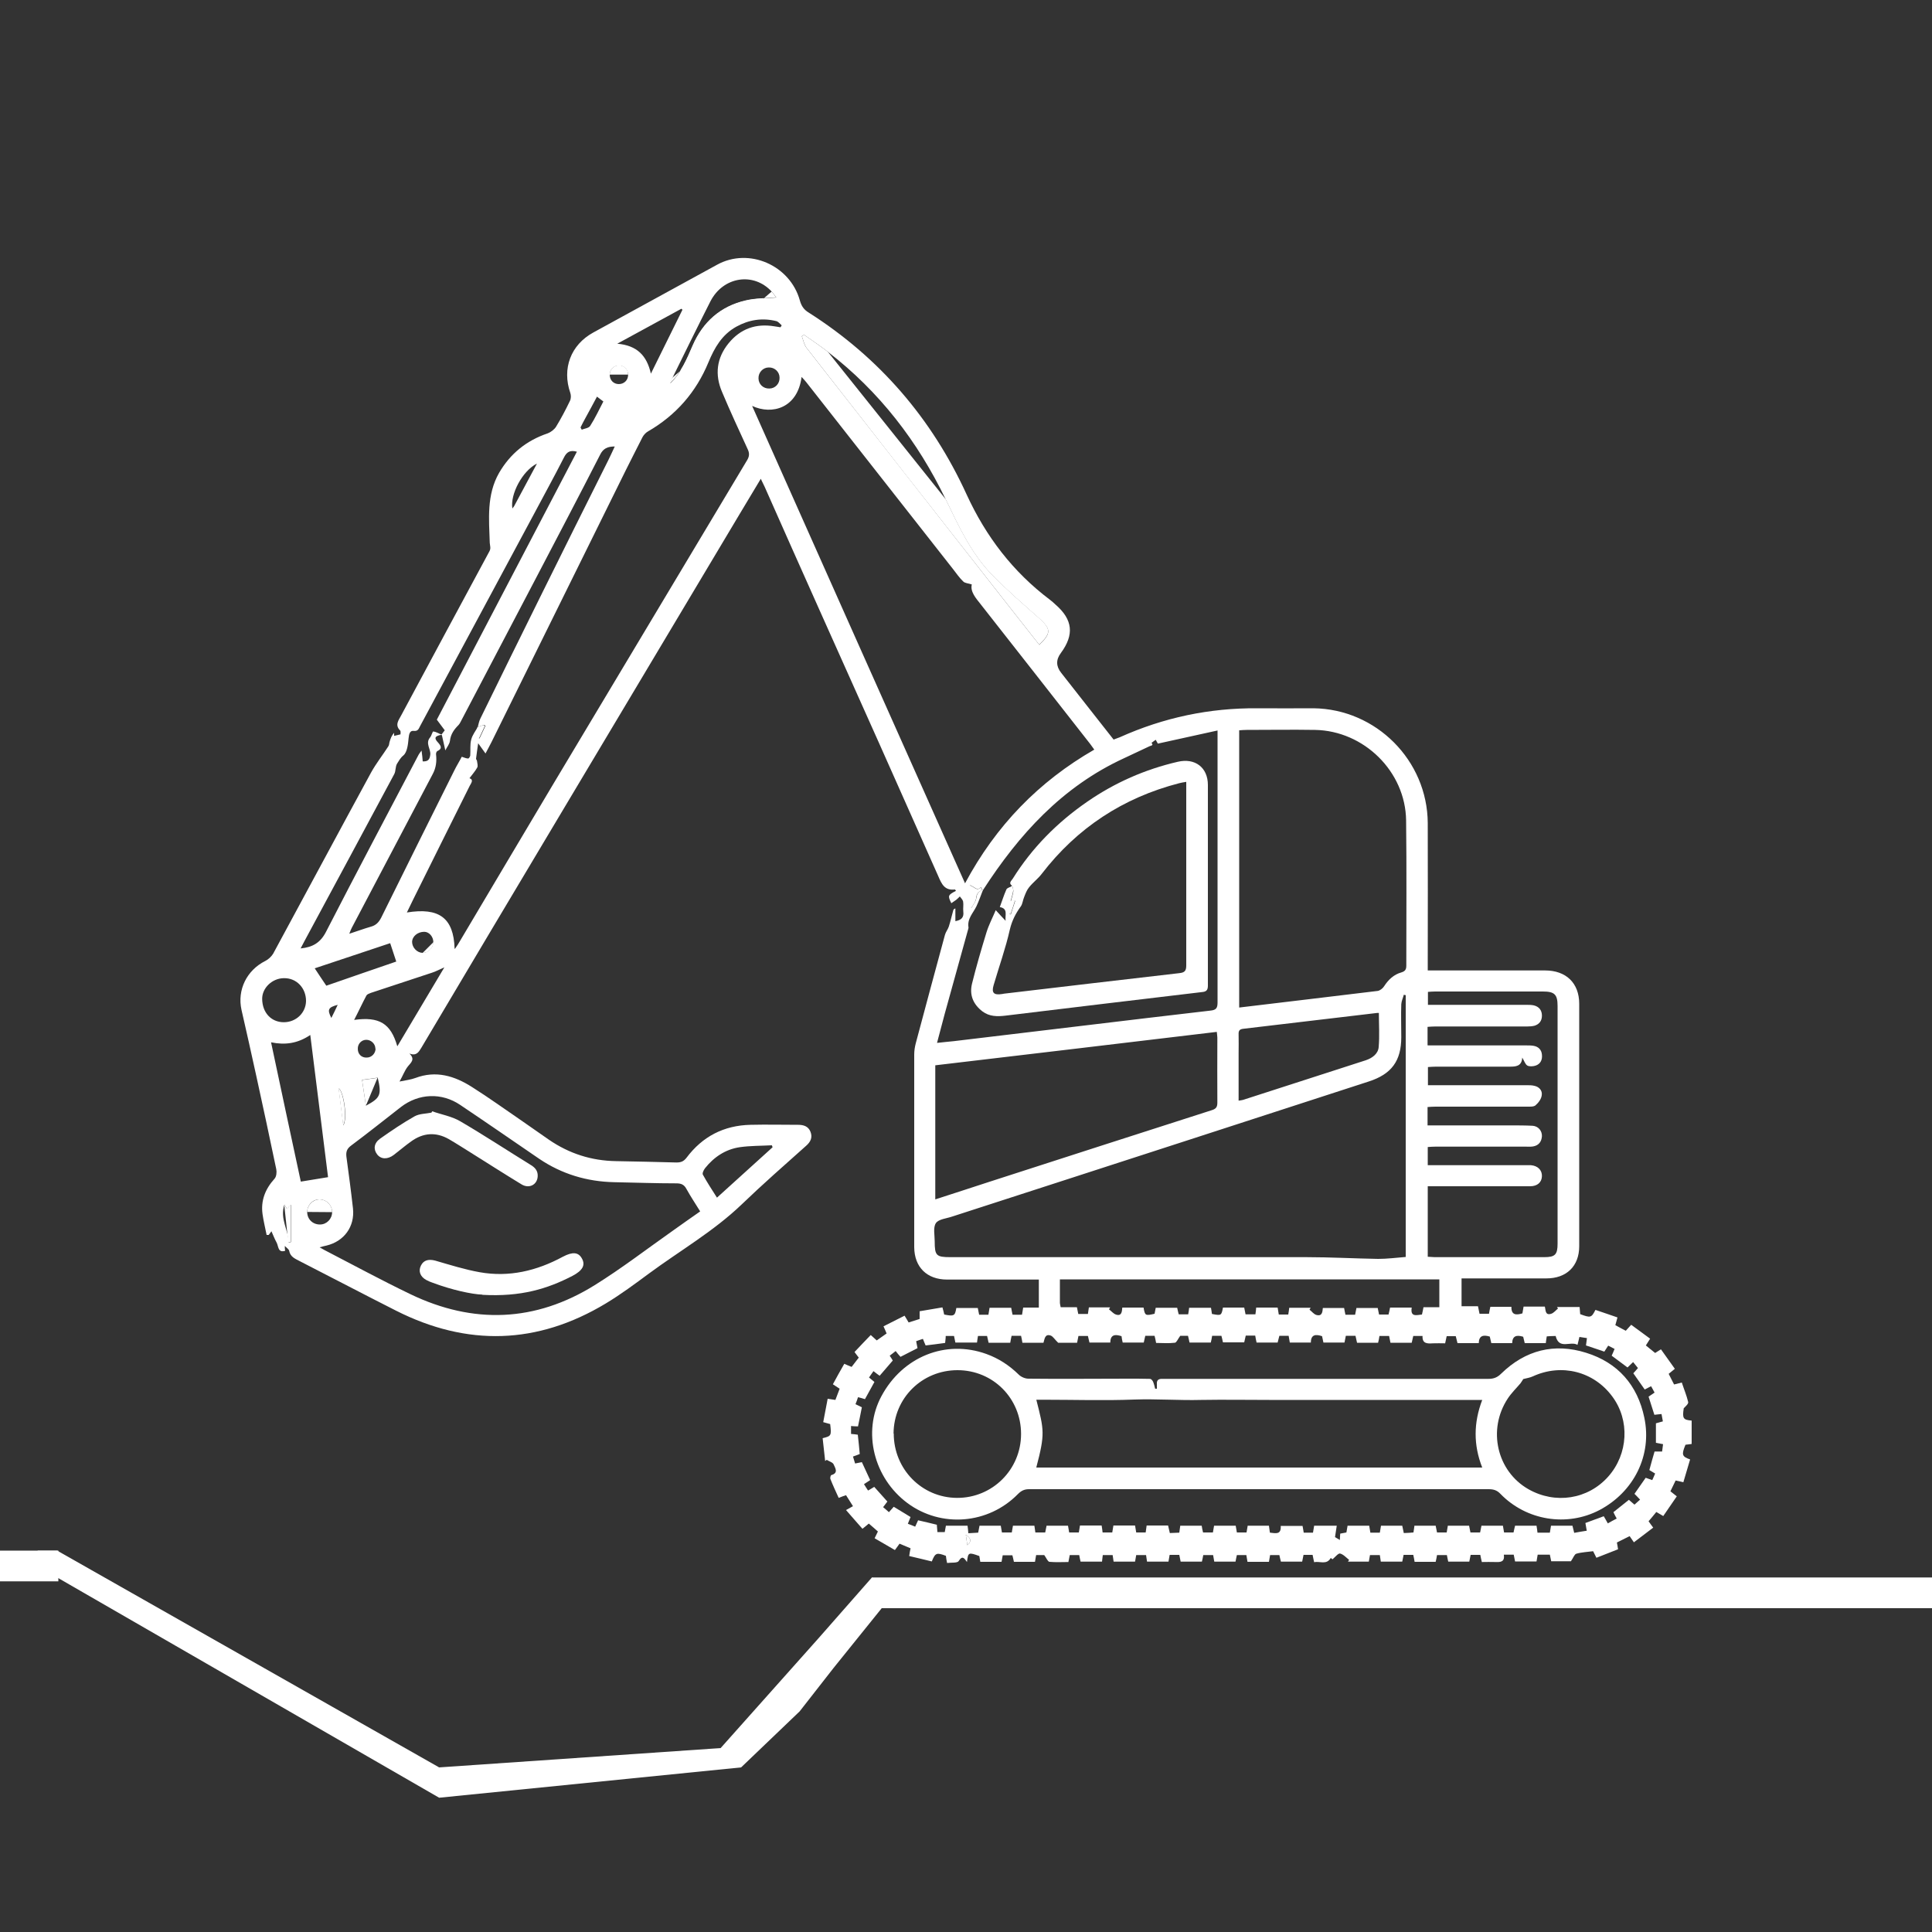 <?xml version="1.0" encoding="UTF-8"?>
<svg id="Layer_5" data-name="Layer 5" xmlns="http://www.w3.org/2000/svg" viewBox="0 0 100 100">
  <rect x="0" y="0" width="100" height="100" fill="#333333" stroke="none"/>
  <defs>
    <style>
      .cls-1 {
        fill: #fff;
      }
    </style>
  </defs>
  <g>
    <path class="cls-1" d="M39.38,24.78c-.39,.65-.75,1.25-1.11,1.85-3.14,5.25-6.27,10.51-9.41,15.76-2.35,3.94-4.71,7.89-7.05,11.84-.14,.23-.26,.44-.62,.3,.31,.3,.09,.46-.08,.67-.16,.2-.25,.46-.43,.78,.35-.07,.59-.1,.81-.18,1.08-.41,2.04-.11,2.95,.47,.87,.55,1.7,1.15,2.55,1.73,.48,.33,.95,.66,1.42,.99,1.05,.72,2.2,1.09,3.48,1.11,1.04,.02,2.08,.04,3.12,.07,.23,0,.37-.05,.52-.24,.83-1.11,1.94-1.68,3.32-1.71,.82-.02,1.64,0,2.46,0,.29,0,.53,.08,.64,.36,.12,.3,0,.53-.23,.73-1.12,1-2.25,1.99-3.33,3.03-1.45,1.39-3.19,2.39-4.79,3.57-.73,.54-1.47,1.09-2.25,1.56-3.54,2.13-7.17,2.23-10.85,.37-1.66-.84-3.3-1.7-4.96-2.55-.24-.13-.51-.22-.57-.54-.01-.08-.11-.14-.23-.26,0,.13,.01,.19,.02,.25-.38,.12-.34-.23-.44-.42-.11-.2-.19-.41-.27-.59-.02,.03-.08,.11-.14,.19-.04,0-.07,0-.11,0-.07-.36-.16-.71-.21-1.07-.1-.71,.14-1.31,.62-1.84,.1-.11,.12-.34,.09-.49-.33-1.6-.68-3.2-1.03-4.81-.25-1.15-.51-2.3-.77-3.44-.23-1.03,.27-2.05,1.23-2.53,.16-.08,.32-.23,.41-.38,1.69-3.12,3.37-6.26,5.07-9.38,.26-.47,.6-.9,.89-1.35,.05-.07,.04-.17,.07-.25,.05-.16,.1-.31,.23-.45v.16c.12-.03,.22-.05,.33-.08,0-.06,.02-.16-.02-.2-.29-.29-.07-.54,.06-.79,1.52-2.83,3.03-5.65,4.56-8.48,.09-.16,.03-.29,.02-.44-.04-1.23-.17-2.48,.48-3.62,.58-1,1.42-1.68,2.52-2.05,.16-.06,.34-.2,.43-.34,.26-.43,.5-.88,.72-1.34,.06-.12,.06-.29,.02-.41-.44-1.26,.02-2.49,1.19-3.13,2.13-1.17,4.27-2.34,6.41-3.51,1.64-.9,3.77,.02,4.28,1.85,.08,.29,.21,.48,.46,.63,3.66,2.33,6.37,5.48,8.17,9.41,1,2.18,2.4,4.01,4.31,5.45,.1,.08,.2,.16,.29,.25,.9,.78,.98,1.56,.28,2.51q-.39,.52,.02,1.03c.9,1.14,1.79,2.29,2.71,3.45,.11-.04,.22-.08,.32-.12,2.27-1.02,4.64-1.52,7.12-1.5,.97,.01,1.94,0,2.91,0,3.24,.04,5.89,2.7,5.91,5.94,.01,2.39,0,4.78,0,7.17,0,.14,0,.27,0,.46,.17,0,.32,0,.46,0,1.87,0,3.74,0,5.61,0,1.09,0,1.77,.65,1.77,1.73,0,4.18,0,8.36,0,12.54,0,1.04-.66,1.67-1.7,1.67-1.34,0-2.68,0-4.02,0-.11,0-.23,0-.37,0v1.44h.85c.03,.15,.05,.26,.08,.39h.49c.02-.12,.04-.23,.07-.36h1.09c-.01,.43,.24,.44,.57,.34,.02-.11,.04-.22,.06-.35h1.1c.05,.18,.01,.47,.33,.37,.13-.04,.24-.18,.35-.27-.02-.03-.03-.06-.05-.08h1.17c.01,.14,.02,.26,.03,.37,.54,.2,.58,.19,.79-.22,.37,.13,.75,.25,1.14,.39-.04,.14-.07,.25-.11,.4,.17,.09,.34,.19,.54,.29,.09-.1,.17-.19,.28-.31,.32,.24,.65,.47,.98,.72-.08,.12-.14,.22-.22,.35,.15,.12,.3,.25,.48,.39,.06-.04,.16-.1,.3-.19,.24,.34,.48,.67,.72,1.01-.12,.1-.21,.17-.32,.26,.09,.18,.18,.36,.28,.55,.13-.03,.24-.06,.4-.1,.11,.34,.25,.67,.33,1.01,.02,.09-.13,.22-.23,.32-.08,.53-.03,.6,.41,.64v1.21c-.1,.01-.21,.03-.32,.04-.21,.51-.19,.61,.24,.76-.11,.38-.23,.77-.35,1.18-.15-.04-.26-.06-.4-.09-.09,.18-.17,.36-.27,.56,.11,.09,.21,.16,.33,.26-.23,.34-.46,.67-.7,1.02-.13-.08-.24-.14-.36-.21-.13,.16-.26,.32-.4,.48,.08,.11,.14,.2,.24,.33-.33,.25-.64,.49-1,.76-.09-.13-.16-.23-.22-.32-.24,.12-.44,.22-.66,.33,.02,.11,.04,.2,.06,.35-.36,.14-.73,.29-1.12,.44-.06-.12-.11-.22-.17-.34-.29,.04-.59,.05-.87,.13-.1,.03-.16,.22-.28,.39h-1.02c-.02-.1-.04-.21-.07-.34h-.63c-.02,.11-.04,.22-.06,.35h-1.11c-.02-.12-.05-.23-.07-.35h-.51c.05,.38-.17,.39-.44,.38-.23-.01-.46,0-.7,0-.03-.14-.06-.24-.08-.37h-.5c-.02,.11-.04,.22-.07,.35h-1.09c-.02-.11-.05-.21-.07-.34h-.51c-.02,.12-.04,.23-.07,.35h-1.09c-.02-.12-.04-.23-.07-.36h-.5c-.02,.11-.04,.22-.07,.35h-1.11c-.02-.11-.03-.21-.05-.34h-.51c-.02,.11-.04,.22-.06,.34h-1.08s.04-.06,.06-.09c-.15-.12-.3-.29-.47-.33-.09-.02-.24,.17-.39,.3,.01,.01-.03-.03-.09-.07-.22,.38-.57,.15-.86,.22-.03-.15-.06-.25-.08-.38h-.47c-.02,.1-.04,.21-.07,.35h-1.1c-.03-.1-.05-.21-.08-.34h-.48c-.02,.11-.04,.22-.06,.35h-1.11c-.02-.12-.04-.22-.06-.35h-.49c-.02,.1-.05,.21-.07,.34h-1.1c-.02-.11-.04-.21-.06-.34h-.51c-.02,.11-.04,.22-.07,.34h-1.1c-.02-.11-.04-.22-.07-.35h-.5c-.02,.11-.04,.22-.06,.35h-1.11c-.02-.11-.03-.21-.05-.34h-.51c-.02,.11-.04,.22-.06,.34h-1.11c-.02-.12-.03-.22-.05-.34h-.51c-.01,.11-.03,.21-.04,.34h-1.11c-.02-.1-.05-.21-.07-.34h-.49c-.02,.1-.04,.21-.07,.36-.32,0-.66,.02-.98-.01-.09-.01-.16-.2-.27-.35h-.42c-.02,.11-.04,.22-.06,.35h-1.09c-.02-.11-.05-.21-.08-.34h-.5c-.02,.11-.04,.21-.06,.34h-1.1c-.02-.1-.03-.2-.05-.3-.56-.2-.58-.2-.64,.31-.13-.18-.23-.37-.43-.05-.07,.11-.38,.07-.6,.1-.03-.15-.05-.26-.06-.37-.48-.18-.55-.16-.73,.29-.38-.09-.77-.19-1.17-.28,.02-.15,.04-.26,.07-.4-.19-.08-.37-.16-.57-.24-.08,.11-.14,.2-.24,.33-.35-.2-.69-.4-1.05-.61,.06-.12,.11-.22,.17-.35-.15-.13-.3-.27-.47-.41-.11,.09-.2,.17-.33,.27-.27-.31-.54-.61-.85-.97,.14-.08,.25-.14,.36-.2-.14-.22-.25-.39-.36-.57-.12,.04-.23,.08-.38,.14-.15-.33-.3-.65-.43-.98-.02-.05,.01-.19,.05-.2,.39-.11,.19-.38,.12-.55-.04-.11-.24-.16-.36-.24-.03,.02-.05,.04-.08,.06-.04-.39-.09-.79-.13-1.18,.45-.11,.46-.13,.39-.73-.1-.03-.21-.06-.36-.1,.08-.4,.15-.79,.23-1.21,.15,.02,.26,.04,.4,.06,.07-.18,.14-.37,.22-.58-.11-.07-.21-.14-.35-.23,.19-.35,.38-.7,.59-1.06,.13,.06,.23,.1,.38,.16,.12-.15,.24-.31,.37-.48-.08-.11-.16-.2-.22-.29,.28-.3,.56-.59,.84-.88,.11,.1,.2,.18,.31,.28,.17-.12,.33-.23,.51-.36-.05-.12-.09-.22-.16-.37,.36-.18,.71-.36,1.09-.55,.08,.12,.13,.22,.21,.35,.18-.06,.37-.12,.57-.18v-.4c.39-.07,.78-.13,1.18-.2,.04,.15,.07,.26,.09,.37,.51,.1,.56,.08,.63-.34h1.11c.02,.11,.04,.22,.07,.35h.48c.02-.12,.04-.23,.06-.36h1.12c.02,.12,.04,.23,.07,.36h.49c.02-.12,.04-.23,.06-.37h.81v-1.45c-.13,0-.24,0-.35,0-1.47,0-2.93,0-4.4,0-1.04,0-1.69-.64-1.7-1.67,0-3.33,0-6.65,0-9.98,0-.19,.03-.39,.08-.58,.5-1.87,1-3.74,1.51-5.61,.04-.15,.15-.28,.2-.43,.09-.28,.15-.56,.23-.84,.01-.04,.03-.07,.11-.1v.66c.31-.06,.45-.19,.41-.5-.02-.17,.02-.35-.01-.52-.02-.09-.11-.18-.17-.26-.06,.06-.12,.12-.18,.17-.08,.06-.17,.12-.26,.18-.19-.39-.18-.42,.24-.64-.02-.03-.04-.07-.06-.07-.53,.06-.68-.28-.86-.7-2.04-4.6-4.09-9.19-6.15-13.78-.95-2.12-1.89-4.24-2.83-6.36-.05-.1-.1-.2-.17-.35Zm-16.55,13.27c.05-.07,.11-.14,.19-.25-.13-.17-.24-.32-.41-.55,2.36-4.52,4.8-9.19,7.25-13.87-.36-.1-.53,.02-.67,.3-.51,1-1.05,1.98-1.57,2.96-1.96,3.65-3.92,7.3-5.88,10.95-.07,.13-.1,.27-.34,.24-.18-.02-.23,.16-.25,.37-.03,.32-.07,.73-.27,.9-.16,.13-.24,.29-.33,.43-.09,.15-.06,.37-.14,.53-1.54,2.88-3.09,5.75-4.64,8.63-.07,.13-.13,.25-.21,.4,.63-.06,1.03-.3,1.32-.87,1.57-3.06,3.19-6.11,4.79-9.16,.03-.06,.07-.1,.15-.21,.03,.23,.05,.39,.06,.56,.28,.01,.36-.1,.39-.34,.04-.3-.27-.59-.01-.9,.08-.09,.12-.31,.17-.31,.15,.02,.29,.11,.43,.17-.35,.06-.41,.17-.19,.4,.16,.18,.24,.32-.04,.45-.04,.02-.07,.12-.06,.17,.04,.36,0,.69-.17,1.01-1.4,2.65-2.79,5.31-4.19,7.96-.04,.08-.08,.17-.13,.31,.41-.13,.75-.26,1.1-.36,.27-.07,.42-.22,.55-.47,1.25-2.54,2.51-5.06,3.77-7.59,.13-.27,.29-.52,.4-.74,.15,.05,.24,.09,.34,.09,.03,0,.09-.1,.1-.15,.02-.28-.02-.57,.05-.83,.06-.24,.23-.45,.35-.67v.59l.08,.02c.1-.22,.21-.44,.31-.66-.03-.01-.06-.03-.08-.04-.11,.04-.21,.07-.32,.11,.04-.14,.06-.29,.13-.43,1.03-2.1,2.06-4.21,3.1-6.3,1.17-2.37,2.35-4.73,3.53-7.09,.11-.22,.21-.45,.33-.7-.37,0-.6,.1-.76,.43-1.12,2.19-2.26,4.36-3.4,6.54-1.25,2.39-2.51,4.78-3.76,7.17-.05,.09-.09,.19-.16,.27-.23,.23-.41,.47-.45,.82-.02,.17-.15,.32-.24,.5-.07-.3-.12-.55-.18-.8Zm28.04,8.04c-.03-.06-.07-.11-.1-.17-.21,.23-.36-.06-.57-.1v1.12s.06,.02,.09,.04c.08-.16,.22-.31,.24-.48,.03-.25,.13-.38,.35-.44-.11,.28-.21,.57-.34,.85-.17,.35-.49,.65-.41,1.1,0,.04-.02,.09-.03,.13-.4,1.44-.8,2.89-1.2,4.33-.13,.49-.26,.97-.4,1.51,.33-.04,.6-.06,.87-.09,2.26-.27,4.51-.54,6.77-.81,2.17-.26,4.33-.52,6.5-.77,.3-.03,.38-.12,.38-.42,0-4.55,0-9.1,0-13.65,0-.11,0-.22,0-.43-1.08,.24-2.09,.46-3.09,.68-.04-.07-.08-.14-.11-.2-.07,.05-.15,.11-.22,.16,.12,.13-.01,.14-.09,.17-.45,.21-.89,.42-1.34,.63-3.19,1.47-5.43,3.94-7.29,6.82Zm-11.94-25.08c3.68,8.26,7.33,16.45,11.02,24.71,1.6-2.99,3.82-5.27,6.69-6.92-.09-.12-.15-.21-.21-.29-1.89-2.41-3.77-4.82-5.66-7.22-.27-.34-.56-.67-.47-1.04-.18-.06-.35-.06-.44-.15-.2-.19-.35-.41-.52-.63-2.54-3.23-5.07-6.46-7.61-9.69-.06-.08-.14-.16-.24-.27-.21,1.62-1.53,1.98-2.56,1.5Zm33.83,44.05v-13.55l-.1-.02c-.04,.16-.12,.32-.13,.49-.02,.57,0,1.13,0,1.7,0,1.24-.51,1.92-1.69,2.3-3.06,.99-6.12,1.99-9.18,2.98-4.12,1.34-8.25,2.67-12.38,4.01-.29,.1-.7,.13-.84,.34-.15,.23-.06,.62-.06,.94,0,.74,.08,.82,.81,.82,6.14,0,12.28,0,18.43,0,1.24,0,2.48,.07,3.71,.09,.47,0,.93-.06,1.43-.1Zm-49.21-15.95c.12-.18,.19-.28,.25-.39,1.6-2.69,3.19-5.38,4.79-8.06,3.36-5.62,6.72-11.23,10.08-16.84,.12-.2,.13-.36,.03-.57-.45-.98-.91-1.97-1.33-2.97-.38-.89-.28-1.75,.34-2.51,.61-.75,1.41-1.04,2.37-.88,.11,.02,.22,.03,.32,.05,.02-.03,.04-.07,.06-.1-.09-.08-.17-.19-.28-.22-.73-.18-1.42-.07-2.07,.29-.74,.41-1.13,1.09-1.44,1.84-.64,1.55-1.68,2.74-3.13,3.58-.11,.06-.22,.18-.28,.29-.29,.56-.57,1.13-.86,1.7-2.32,4.7-4.64,9.39-6.96,14.09-.09,.18-.19,.36-.31,.59-.15-.2-.26-.37-.38-.53-.04,.28-.08,.54-.11,.8,0,.04,.05,.08,.05,.12,.01,.11,.06,.25,.01,.34-.11,.2-.27,.37-.4,.55,.23,.08,.09,.25,.01,.4-.98,1.96-1.95,3.92-2.93,5.89-.11,.21-.2,.43-.32,.66,1.67-.27,2.42,.28,2.47,1.87Zm41.02,29.86h1.11c.02,.13,.03,.24,.05,.36,.3,.03,.59,.12,.56-.35h1.13c.03,.14,.04,.25,.06,.35h.48c.02-.13,.04-.24,.06-.36h1.17c-.03,.21-.06,.38-.09,.59,.05,.03,.14,.08,.25,.15,0-.14,.02-.23,.02-.33,.12-.02,.22-.04,.32-.06,.02-.12,.04-.23,.06-.35h1.12c.02,.13,.04,.24,.06,.36h.49c.02-.13,.04-.24,.06-.36h1.1c.03,.13,.05,.24,.08,.38,.18,0,.35-.02,.5-.03,.02-.14,.04-.24,.05-.35h1.1c.03,.13,.05,.24,.07,.35h.5c.02-.13,.04-.24,.06-.35h1.1c.03,.14,.05,.24,.07,.35h.5c.03-.13,.05-.24,.07-.35h1.11c.02,.14,.04,.24,.06,.35h.49c.03-.13,.05-.24,.08-.35h1.11c.02,.13,.04,.24,.05,.36h.64c.02-.13,.04-.24,.06-.36h1.11c.03,.13,.06,.23,.09,.37,.23-.04,.43-.08,.65-.11-.03-.17-.05-.28-.07-.4,.32-.12,.63-.23,.95-.35,.07,.13,.14,.23,.21,.37,.16-.09,.3-.17,.46-.25-.07-.13-.12-.22-.17-.33,.28-.22,.54-.43,.8-.64,.09,.08,.17,.15,.29,.25,.1-.09,.19-.17,.29-.26-.12-.13-.2-.21-.29-.3,.2-.28,.38-.55,.58-.83,.12,.04,.22,.08,.34,.12,.06-.12,.1-.23,.15-.34-.11-.07-.2-.12-.3-.18,.09-.34,.18-.65,.27-.96h.39c.02-.13,.03-.25,.05-.38-.14-.03-.25-.05-.37-.07v-1.01c.12-.03,.23-.06,.36-.1-.02-.13-.05-.25-.07-.38-.15,.01-.25,.03-.37,.04-.1-.32-.2-.63-.3-.94,.1-.07,.19-.13,.31-.21-.06-.12-.12-.22-.18-.33-.13,.07-.23,.12-.33,.17-.2-.29-.39-.56-.59-.84,.09-.09,.16-.18,.24-.27-.09-.11-.17-.21-.25-.31-.13,.12-.21,.2-.29,.28-.28-.21-.55-.41-.82-.61,.05-.11,.1-.22,.15-.35-.12-.06-.22-.11-.33-.17-.07,.11-.13,.2-.2,.31-.33-.11-.64-.22-.95-.32,.02-.14,.03-.25,.05-.38-.14-.02-.26-.04-.39-.06-.03,.14-.06,.25-.1,.41-.36-.22-.95,.27-1.13-.46-.15,0-.3,.01-.46,.02-.02,.14-.04,.24-.05,.35h-1.09c-.03-.13-.06-.24-.08-.33-.35-.11-.56-.04-.57,.33h-1.08c-.03-.13-.06-.24-.08-.34-.34-.1-.56-.05-.57,.34h-1.1c-.03-.13-.06-.25-.09-.36h-.47c-.03,.13-.05,.24-.08,.37-.22,0-.43-.01-.63,0-.3,.02-.56,.02-.54-.38h-.48c-.03,.12-.05,.23-.08,.35h-1.1c-.03-.13-.05-.24-.07-.35h-.5c-.02,.13-.04,.24-.07,.35h-1.09c-.03-.13-.05-.24-.08-.36h-.5c-.02,.12-.05,.23-.07,.35h-1.09c-.03-.13-.05-.23-.07-.33-.33-.11-.58-.09-.58,.33h-1.09c-.02-.13-.04-.24-.06-.35h-.48c-.03,.13-.06,.24-.09,.35h-1.09c-.03-.13-.05-.24-.07-.36h-.49c-.03,.13-.05,.23-.08,.35h-1.1c-.03-.13-.05-.24-.08-.34h-.48c-.02,.13-.04,.23-.07,.35h-1.1c-.03-.13-.05-.24-.08-.35h-.4c-.12,.16-.19,.35-.28,.36-.33,.04-.66,.01-.97,.01-.03-.16-.05-.26-.08-.37h-.48c-.03,.13-.05,.23-.08,.35h-1.09c-.03-.13-.05-.23-.06-.33-.34-.11-.58-.08-.58,.33h-1.08c-.03-.13-.06-.24-.08-.34h-.49c-.03,.13-.05,.23-.07,.35h-.98c-.18-.17-.26-.32-.38-.37-.31-.11-.32,.18-.38,.37h-1.09c-.02-.12-.04-.23-.07-.36h-.49c-.03,.13-.05,.24-.07,.36h-1.12c-.03-.13-.05-.23-.08-.35h-.47c-.02,.13-.04,.23-.05,.34h-1.12c-.03-.13-.05-.23-.07-.34h-.43c0,.13-.02,.23-.03,.36-.35,.05-.68,.09-1.01,.13-.06-.13-.09-.22-.14-.34-.13,.04-.24,.08-.35,.12,.03,.14,.05,.25,.07,.36-.31,.16-.59,.3-.88,.45-.09-.1-.17-.19-.25-.3-.12,.09-.21,.17-.31,.24,.08,.12,.14,.21,.16,.25-.24,.28-.46,.53-.68,.79-.12-.09-.21-.15-.32-.24-.08,.12-.16,.22-.23,.33,.11,.09,.19,.16,.28,.23-.17,.3-.32,.59-.49,.89-.12-.04-.23-.07-.36-.1-.04,.13-.08,.24-.13,.36,.13,.06,.23,.11,.33,.16-.07,.34-.13,.67-.2,.99-.14,0-.24-.01-.36-.02v.41c.12,.01,.23,.02,.35,.04,.04,.35,.07,.67,.1,1-.13,.05-.23,.09-.35,.13,.04,.13,.07,.23,.11,.36,.13-.03,.24-.05,.35-.07,.15,.32,.29,.62,.43,.93-.11,.07-.2,.13-.32,.21,.07,.12,.14,.22,.21,.33,.12-.07,.21-.12,.32-.19,.23,.26,.45,.5,.68,.76-.08,.1-.14,.19-.22,.29,.11,.09,.2,.17,.3,.26,.09-.1,.17-.19,.25-.28,.29,.18,.58,.35,.87,.53-.05,.12-.09,.22-.14,.35,.14,.05,.26,.1,.38,.15,.06-.13,.1-.22,.15-.33,.34,.08,.66,.15,.97,.23,.01,.14,.02,.25,.03,.38h.38c.02-.13,.04-.23,.06-.33h1.12c.02,.14,.03,.25,.04,.39,.19-.01,.35-.02,.51-.03,.03-.15,.05-.26,.07-.36h1.1c.02,.13,.04,.24,.06,.35h.51c.02-.13,.04-.23,.06-.35h1.11c.02,.13,.03,.23,.05,.35h.51c.03-.14,.05-.24,.07-.35h1.11c.02,.14,.04,.25,.06,.35h.5c.02-.13,.04-.24,.06-.36h1.12c.02,.13,.04,.24,.05,.36h.5c.02-.13,.04-.24,.06-.36h1.12c.02,.13,.04,.24,.06,.36h.49c.02-.13,.03-.24,.05-.36h1.11c.03,.14,.06,.25,.09,.39,.18,0,.33-.02,.49-.02,.02-.14,.03-.24,.05-.36h1.11c.02,.13,.04,.24,.07,.35h.51c.02-.13,.04-.23,.06-.35h1.12c.02,.13,.04,.23,.06,.35h.5c.02-.13,.04-.23,.06-.35Zm-.43-41.18v14.36c2.41-.29,4.79-.57,7.17-.86,.12-.02,.26-.13,.33-.24,.22-.34,.5-.61,.9-.72,.19-.06,.25-.15,.25-.35,0-2.5,.02-5.01-.01-7.51-.03-2.54-2.19-4.65-4.72-4.69-1.18-.02-2.35,0-3.53,0-.12,0-.25,.01-.38,.02Zm-27.9,24.91c-.26-.42-.5-.78-.71-1.16-.12-.23-.28-.29-.52-.29-1.07,0-2.15-.04-3.22-.06-1.41-.03-2.71-.42-3.88-1.21-1.36-.93-2.72-1.87-4.09-2.79-.96-.65-2.15-.6-3.07,.11-.86,.67-1.7,1.34-2.57,1.99-.22,.16-.28,.32-.25,.58,.12,.89,.24,1.78,.34,2.68,.1,.94-.46,1.7-1.37,1.92-.1,.02-.21,.05-.36,.09,.11,.06,.18,.1,.25,.14,1.49,.77,2.96,1.57,4.46,2.29,3.25,1.56,6.46,1.44,9.53-.47,1.4-.87,2.71-1.88,4.06-2.83,.45-.32,.9-.64,1.39-.98Zm26.74-9.29c-4.87,.58-9.72,1.16-14.57,1.73v6.94c.97-.31,1.9-.62,2.83-.92,3.83-1.24,7.66-2.47,11.49-3.7,.22-.07,.28-.17,.28-.39-.01-1.12,0-2.24,0-3.36,0-.09-.02-.18-.03-.31Zm10.93,.7c.17,0,.31,0,.44,0,1.55,0,3.09,0,4.64,0,.13,0,.26,0,.38,.02,.26,.04,.42,.21,.44,.46,.03,.27-.08,.49-.34,.57-.13,.04-.32,.05-.42-.01-.11-.07-.16-.25-.26-.41-.02,.46-.35,.47-.65,.47-1.27,0-2.54,0-3.81,0-.13,0-.27,.01-.42,.02v.94c.14,0,.28,0,.41,0,1.57,0,3.14,0,4.71,0,.13,0,.26,0,.38,.03,.26,.05,.43,.25,.39,.49-.02,.19-.17,.39-.32,.52-.09,.08-.28,.07-.43,.07-1.58,0-3.16,0-4.75,0-.13,0-.27,.01-.41,.02v.95c.15,0,.28,0,.42,0,1.29,0,2.59,0,3.88,0,.38,0,.76,0,1.14,.02,.29,.02,.49,.26,.48,.54-.02,.29-.17,.48-.46,.53-.12,.02-.25,.01-.38,.01-1.56,0-3.12,0-4.68,0-.13,0-.26,.01-.39,.02v.94c.14,0,.26,0,.39,0,1.3,0,2.61,0,3.91,0,.29,0,.58,0,.87,0,.06,0,.12,0,.17,0,.36,.03,.58,.26,.57,.57-.01,.32-.24,.52-.61,.52-1.63,0-3.26,0-4.88,0-.13,0-.27,0-.42,0v3.65c.13,0,.24,.02,.35,.02,1.89,0,3.79,0,5.68,0,.56,0,.69-.13,.69-.7,0-4.1,0-8.2,0-12.3,0-.6-.16-.75-.76-.75-1.86,0-3.72,0-5.58,0-.12,0-.24,.01-.37,.02v.67c.14,0,.25,0,.37,0,1.57,0,3.14,0,4.71,0,.14,0,.28,0,.41,.03,.27,.07,.41,.26,.41,.53,0,.26-.13,.44-.38,.52-.12,.03-.25,.04-.38,.04-1.58,0-3.16,0-4.75,0-.13,0-.27,.01-.41,.02v.95Zm.59,12.11h-19.64c0,.42,0,.81,0,1.2,0,.07,.02,.13,.04,.24h.84c.03,.14,.05,.24,.07,.35h.5c.02-.13,.03-.23,.05-.34h1.1l-.06,.1c.12,.09,.22,.22,.36,.27,.31,.1,.31-.17,.33-.36h1.1c.07,.42,.1,.43,.57,.32,.02-.1,.04-.21,.06-.31h1.11c.03,.13,.05,.24,.08,.34h.49c.02-.13,.04-.23,.05-.34h1.13c.02,.13,.04,.23,.05,.32,.48,.09,.49,.09,.57-.33h1.1c.02,.12,.05,.23,.07,.35h.51c.02-.13,.03-.23,.04-.35h1.11c.02,.12,.04,.23,.06,.36h.49c.02-.13,.04-.24,.05-.35h1.11s-.04,.07-.06,.1c.12,.09,.22,.23,.35,.27,.31,.09,.32-.16,.34-.36h1.1c.02,.13,.05,.24,.07,.35h.5c.03-.13,.05-.24,.07-.35h1.1c.03,.13,.05,.24,.07,.34h.49c.03-.13,.06-.24,.08-.36h1.12c-.08,.5,.24,.39,.53,.36,.03-.12,.05-.23,.08-.38h.82v-1.41Zm-10.39-9.25c.1-.02,.17-.02,.23-.04,2.12-.68,4.23-1.37,6.35-2.05,.33-.11,.64-.33,.67-.68,.05-.59,.01-1.18,.01-1.77-.04,0-.07,0-.09,0-2.31,.27-4.62,.55-6.93,.82-.19,.02-.25,.1-.24,.29,.01,.32,0,.65,0,.97,0,.82,0,1.63,0,2.47Zm-10.32-23.59c.63-.61,.61-.82,0-1.37-.83-.74-1.67-1.46-2.44-2.25-1.09-1.12-1.73-2.52-2.4-3.91-1.45-3.01-3.44-5.59-6.1-7.64-.4-.31-.82-.59-1.23-.88-.04,.02-.08,.05-.12,.07,.08,.21,.12,.45,.25,.61,3.37,4.31,6.75,8.61,10.12,12.92,.63,.81,1.27,1.61,1.92,2.44ZM16.98,60.93c-.3-2.42-.61-4.86-.92-7.36-.65,.44-1.3,.53-2.03,.38,.52,2.45,1.03,4.85,1.54,7.21,.47-.08,.91-.15,1.41-.23Zm3.59-6.78c.82-1.38,1.61-2.71,2.43-4.08-.26,.11-.45,.22-.65,.28-1.05,.35-2.1,.69-3.15,1.04-.08,.03-.19,.07-.23,.13-.22,.41-.41,.83-.64,1.27,1.3-.18,1.89,.18,2.23,1.35Zm19.42,5.24s-.02-.07-.04-.11c-.56,.03-1.12,.02-1.67,.1-.73,.11-1.33,.51-1.79,1.09-.07,.09-.15,.26-.11,.33,.22,.4,.47,.78,.73,1.19,.98-.89,1.93-1.75,2.87-2.6Zm.19-43.99c-.08-.11-.15-.21-.23-.3-.94-1.03-2.52-.79-3.18,.5-.67,1.32-1.32,2.65-1.97,3.97-.04,.09-.07,.19-.11,.28,.57-.56,.86-1.26,1.17-1.96,.53-1.22,1.44-2.03,2.74-2.33,.5-.12,1.02-.11,1.58-.16ZM14.69,52.91c.63,0,1.14-.48,1.15-1.1,0-.67-.49-1.19-1.14-1.18-.61,0-1.14,.51-1.13,1.08,.01,.71,.47,1.2,1.12,1.2Zm5.5-4.09c-1.31,.44-2.61,.87-3.9,1.3,.21,.31,.39,.6,.6,.9,1.21-.42,2.42-.84,3.62-1.25-.11-.33-.2-.61-.31-.94Zm15.13-32.79s-.03-.03-.05-.05c-1.08,.59-2.15,1.17-3.32,1.81,1.03,.09,1.53,.62,1.74,1.55,.56-1.14,1.1-2.22,1.63-3.3ZM17.19,62.74c0-.37-.3-.66-.66-.66-.35,0-.63,.3-.63,.65,0,.37,.28,.65,.66,.65,.35,0,.63-.29,.63-.64Zm1.55-6.84c.07,.45,.13,.89,.2,1.33,.75-.4,.82-.56,.61-1.45-.25,.04-.51,.07-.8,.11ZM40.35,19.55c0-.3-.25-.54-.56-.53-.3,0-.54,.26-.53,.56,0,.31,.25,.54,.56,.53,.3,0,.54-.25,.53-.56Zm-17.92,29.22c0-.29-.22-.54-.47-.54-.34,0-.62,.23-.63,.52,0,.29,.25,.56,.54,.57,.29,0,.55-.25,.55-.55Zm10.08-29.37c0-.27-.2-.48-.47-.48-.27,0-.48,.2-.48,.48,0,.28,.2,.48,.47,.48,.27,0,.48-.2,.48-.47Zm-2.46,2.73s.04,.08,.06,.11c.15-.06,.37-.08,.44-.2,.25-.39,.45-.82,.68-1.26-.11-.08-.21-.16-.33-.25-.21,.39-.4,.75-.6,1.11-.09,.16-.17,.32-.25,.48Zm-2.27,1.87c-.74,.38-1.38,1.58-1.26,2.32,.03-.05,.07-.08,.09-.12,.38-.71,.76-1.42,1.18-2.2Zm-8.35,30.28c0-.25-.22-.46-.47-.46-.25,0-.45,.21-.44,.47,0,.27,.19,.46,.46,.45,.26,0,.46-.22,.46-.47Zm-4.5,10.03s.09-.01,.13-.02v-1.93c-.12,.12-.17,.17-.2,.22-.04-.07-.08-.13-.14-.23-.25,.74,.22,1.32,.22,1.97Zm2.84-6.06c.23-.35,.02-1.76-.24-1.93,.08,.63,.15,1.23,.24,1.93Zm-.29-6.24c-.5,.13-.55,.25-.33,.68,.11-.22,.21-.42,.33-.68Zm32.51,27.43c.03,.18,.06,.38,.08,.54q.34-.28-.08-.54Z"/>
    <path class="cls-1" d="M48.95,25.84c.67,1.38,1.31,2.79,2.4,3.91,.77,.79,1.61,1.51,2.44,2.25,.61,.55,.63,.76,0,1.37-.65-.83-1.29-1.63-1.92-2.44-3.38-4.3-6.76-8.61-10.12-12.92-.13-.17-.17-.41-.25-.61,.04-.02,.08-.05,.12-.07,.41,.29,.83,.57,1.23,.88"/>
    <path class="cls-1" d="M39.94,15.09c.08,.09,.15,.2,.23,.3-.56,.05-1.08,.04-1.58,.16-1.3,.3-2.21,1.11-2.74,2.33-.3,.7-.59,1.4-1.17,1.96,.04-.09,.07-.19,.11-.28"/>
    <path class="cls-1" d="M15.9,62.73c0-.35,.29-.64,.63-.65,.36,0,.66,.29,.66,.66"/>
    <path class="cls-1" d="M18.94,57.23c-.07-.45-.13-.88-.2-1.33,.3-.04,.55-.08,.8-.11"/>
    <path class="cls-1" d="M22.43,48.77c0,.3-.26,.56-.55,.55"/>
    <path class="cls-1" d="M31.56,19.39c0-.27,.21-.48,.48-.48,.27,0,.48,.21,.47,.48"/>
    <path class="cls-1" d="M30.11,22.24s-.04-.08-.06-.11"/>
    <path class="cls-1" d="M30.89,20.53c.13,.09,.22,.17,.33,.25"/>
    <path class="cls-1" d="M26.6,26.2s-.05,.07-.09,.12"/>
    <path class="cls-1" d="M14.71,62.34c.06,.1,.1,.17,.14,.23,.04-.04,.09-.09,.2-.22v1.93s-.09,.01-.13,.02"/>
    <path class="cls-1" d="M50.87,46.1s0-.03,0-.03c-.22,.06-.33,.19-.35,.44-.02,.17-.15,.32-.24,.48-.03-.01-.06-.02-.09-.04v-1.12c.21,.03,.36,.33,.57,.1,.03,.06,.07,.11,.1,.17Z"/>
    <path class="cls-1" d="M17.52,56.31c.26,.18,.47,1.59,.24,1.93"/>
    <path class="cls-1" d="M24.7,37.64c.11-.04,.21-.07,.32-.11,.03,.01,.06,.03,.08,.04-.1,.22-.21,.44-.31,.66l-.08-.02c0-.2,0-.39,0-.59,0,0,0,.01,0,.01Z"/>
    <path class="cls-1" d="M49.99,79.44q.42,.26,.08,.54c-.02-.16-.05-.36-.08-.54Z"/>
    <path class="cls-1" d="M59.88,71.88c0-.08,0-.16,0-.23-.02-.22,.09-.29,.29-.28,.12,0,.23,0,.35,0,5.51,0,11.01,0,16.52,0,.28,0,.47-.08,.66-.27,1.25-1.22,2.75-1.6,4.4-1.08,1.64,.51,2.66,1.67,3.01,3.36,.41,1.94-.54,3.84-2.32,4.78-1.68,.88-3.78,.55-5.13-.84-.18-.19-.36-.24-.61-.24-7.93,0-15.86,0-23.79,0-.24,0-.4,.08-.57,.25-1.54,1.57-3.98,1.76-5.72,.47-1.75-1.3-2.34-3.69-1.35-5.53,1.09-2.04,3.32-2.95,5.43-2.19,.64,.23,1.19,.59,1.68,1.07,.12,.12,.33,.21,.5,.21,1.72,.02,3.44,0,5.16,0,.38,0,.76,0,1.14,.01,.05,0,.12,.08,.15,.14,.05,.12,.08,.24,.11,.37h.1Zm-6.23,4.08h23.07c-.46-1.17-.45-2.32,0-3.5-.19,0-.34,0-.49,0-1.17,0-2.33,0-3.5,0-1.18,0-2.35,0-3.53,0-1.17,0-2.33,0-3.5,0-1.18,0-2.35-.02-3.53,0-1.15,.03-2.3-.06-3.45-.02-1.56,.06-3.12,.01-4.67,.01-.14,0-.27,0-.41,0,.4,1.58,.46,1.75,0,3.5Zm25.2-4.59c-.04,.06-.09,.15-.15,.23-.22,.26-.47,.5-.66,.79-1.06,1.61-.56,3.76,1.07,4.69,1.39,.79,3.08,.53,4.13-.65,1.04-1.17,1.13-2.92,.21-4.15-.96-1.3-2.63-1.72-4.11-1.04-.15,.07-.31,.09-.5,.14Zm-32.59,2.83c0,1.84,1.45,3.32,3.27,3.33,1.84,.01,3.32-1.47,3.32-3.31,0-1.84-1.45-3.3-3.29-3.3-1.84,0-3.3,1.45-3.31,3.28Z"/>
    <path class="cls-1" d="M22.37,57.52c.48,.17,1.01,.26,1.44,.51,1.25,.73,2.45,1.52,3.68,2.28,.23,.14,.36,.32,.34,.59-.03,.43-.45,.64-.84,.4-.89-.54-1.76-1.1-2.64-1.65-.37-.23-.74-.47-1.12-.69-.67-.38-1.33-.33-1.95,.12-.31,.22-.6,.47-.9,.7-.32,.24-.66,.23-.86-.03-.2-.26-.17-.58,.15-.81,.58-.41,1.17-.81,1.79-1.16,.25-.14,.58-.13,.87-.19,.01-.02,.03-.04,.04-.07Z"/>
    <path class="cls-1" d="M24.97,67.01c-.55-.02-1.57-.24-2.56-.61-.12-.04-.24-.09-.35-.15-.31-.17-.42-.46-.27-.75,.14-.28,.4-.34,.74-.25,.76,.22,1.52,.46,2.3,.6,1.52,.27,2.95-.07,4.3-.8,.51-.27,.81-.24,.99,.09,.19,.34,.04,.62-.49,.9-1.3,.67-2.66,1.09-4.66,.98Z"/>
    <path class="cls-1" d="M52.39,45.85c-.21-.14-.04-.26,.03-.37,1-1.6,2.3-2.91,3.85-3.98,1.43-.99,3-1.68,4.69-2.07,.89-.21,1.56,.29,1.56,1.2,0,3.46,0,6.93,0,10.39,0,.24-.09,.31-.31,.33-3.39,.4-6.78,.81-10.17,1.22-.42,.05-.83,.05-1.19-.22-.48-.37-.68-.85-.54-1.43,.22-.89,.48-1.78,.75-2.66,.12-.39,.31-.75,.48-1.15,.17,.19,.32,.35,.51,.55-.04-.3,.14-.63-.3-.71,.12-.32,.21-.62,.34-.91,.04-.09,.2-.12,.3-.18-.05,.08-.14,.15-.14,.23-.01,.41,0,.82,0,1.23,.02,0,.04,0,.07,.01,.08-.24,.15-.48,.23-.71-.03,0-.1,.02-.23,.04,.05-.2,.11-.36,.13-.52,.01-.08-.03-.18-.05-.27Zm9-5.38c-.16,.03-.26,.04-.36,.07-2.9,.75-5.28,2.31-7.11,4.69-.19,.25-.45,.44-.65,.69-.12,.14-.19,.33-.26,.51-.07,.16-.08,.35-.17,.48-.27,.37-.46,.74-.57,1.2-.22,.98-.56,1.92-.84,2.88-.12,.4,.01,.53,.44,.46,.07-.01,.14-.03,.2-.03,2.99-.35,5.98-.71,8.97-1.05,.28-.03,.36-.12,.36-.4,0-3.02,0-6.05,0-9.07,0-.13,0-.27,0-.43Z"/>
    <path class="cls-1" d="M52.39,45.85c.02,.09,.07,.18,.05,.27-.02,.16-.08,.32-.13,.52,.13-.02,.21-.03,.23-.04-.07,.23-.15,.47-.23,.71-.02,0-.04,0-.07-.01,0-.41,0-.82,0-1.23,0-.08,.09-.15,.14-.23,0,0,0,0,0,0Z"/>
  </g>
  <rect class="cls-1" x="45.13" y="81.65" width="63.19" height="1.59"/>
  <rect class="cls-1" x="-60.17" y="80.26" width="63.19" height="1.59"/>
  <polyline class="cls-1" points="2.96 80.26 22.73 91.48 37.3 90.48 42.38 84.78 45.13 81.65 46.29 82.43 43.14 86.34 41.39 88.58 38.36 91.48 22.73 93.05 2.96 81.65 1.95 81.65 1.95 80.26"/>
</svg>